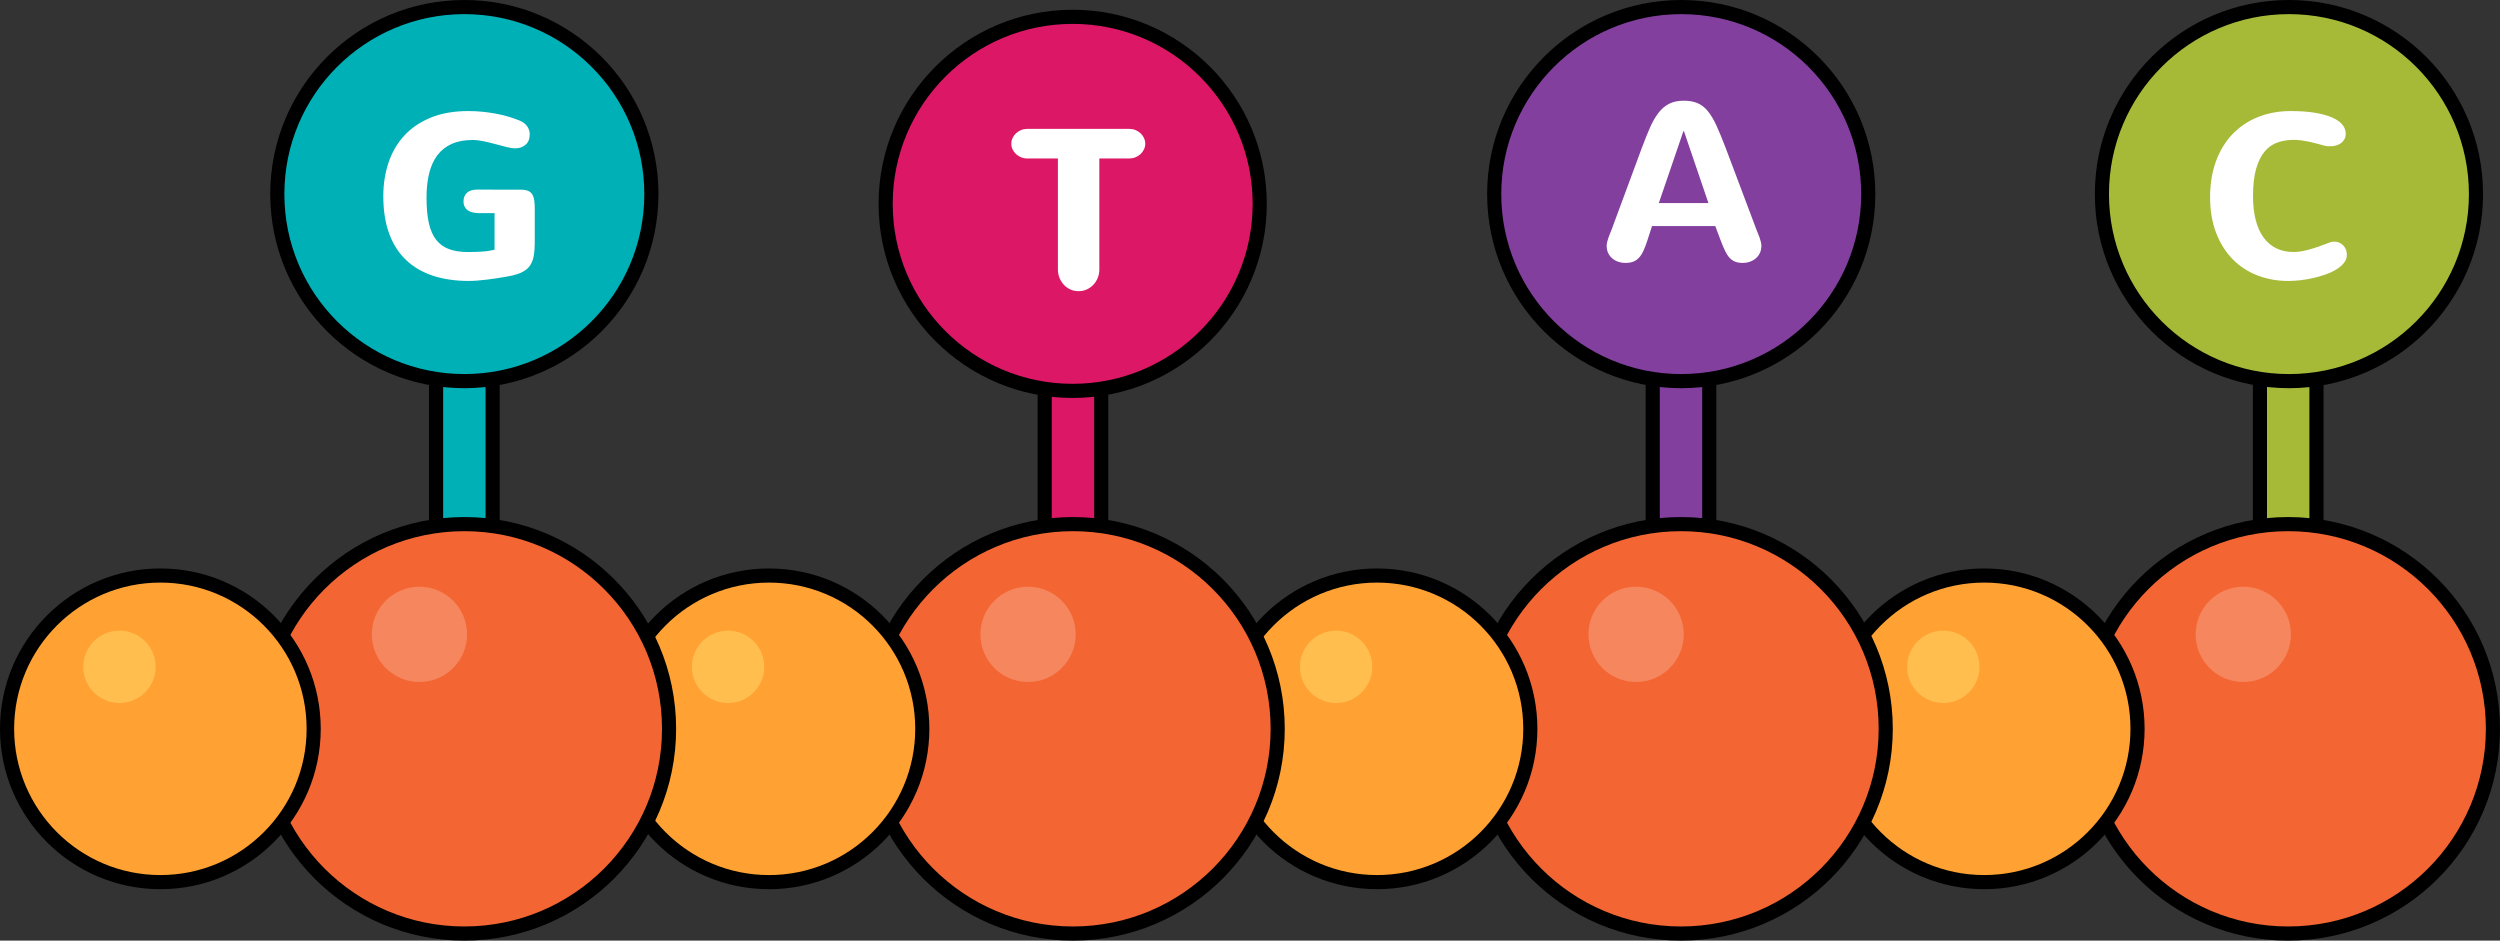 <?xml version="1.0" encoding="utf-8"?>
<!-- Generator: Adobe Illustrator 16.0.0, SVG Export Plug-In . SVG Version: 6.00 Build 0)  -->
<!DOCTYPE svg PUBLIC "-//W3C//DTD SVG 1.1//EN" "http://www.w3.org/Graphics/SVG/1.1/DTD/svg11.dtd">
<svg version="1.1" id="Layer_1" xmlns="http://www.w3.org/2000/svg" xmlns:xlink="http://www.w3.org/1999/xlink" x="0px" y="0px"
	 width="387.267px" height="145.707px" viewBox="0 0 387.267 145.707" enable-background="new 0 0 387.267 145.707"
	 xml:space="preserve">
<rect x="0" y="0" width="387.267" height="145.707" fill="#333333" stroke="none"/>
<g>
	<g>
		<g>
			
				<path fill="#A6BA38" stroke="#000000" stroke-width="2.189" stroke-linecap="round" stroke-linejoin="round" stroke-miterlimit="10" d="
				M354.456,85.566c-2.414,0-4.377-1.959-4.377-4.377V59.005c0-2.418,1.963-4.379,4.377-4.379c2.42,0,4.379,1.961,4.379,4.379
				v22.185C358.835,83.607,356.876,85.566,354.456,85.566z"/>
			<g>
				<g>
					
						<path fill="#F36633" stroke="#000000" stroke-width="2.189" stroke-linecap="round" stroke-linejoin="round" stroke-miterlimit="10" d="
						M386.171,112.9c0,17.513-14.197,31.712-31.715,31.712c-17.512,0-31.709-14.199-31.709-31.712s14.197-31.711,31.709-31.711
						C371.974,81.189,386.171,95.388,386.171,112.9z"/>
					<circle fill="#F6865E" cx="347.501" cy="98.266" r="7.379"/>
				</g>
				<g>
					
						<circle fill="#FFA233" stroke="#000000" stroke-width="2.189" stroke-linecap="round" stroke-linejoin="round" stroke-miterlimit="10" cx="307.37" cy="112.9" r="23.748"/>
					<circle fill="#FFBE4E" cx="301.031" cy="103.297" r="5.604"/>
				</g>
			</g>
		</g>
		<g>
			<g>
				
					<circle fill="#A6BA38" stroke="#000000" stroke-width="2.189" stroke-linecap="round" stroke-linejoin="round" stroke-miterlimit="10" cx="354.573" cy="30.067" r="28.973"/>
			</g>
			<g>
				<path fill="#FFFFFF" d="M342.36,30.562c0-2.101,0.311-3.977,0.93-5.634c0.615-1.654,1.479-3.055,2.586-4.196
					c1.107-1.141,2.424-2.016,3.955-2.621c1.525-0.606,3.203-0.908,5.027-0.908c1.441,0,2.695,0.09,3.762,0.268
					c1.066,0.18,1.955,0.425,2.656,0.735c0.705,0.312,1.23,0.682,1.576,1.107c0.344,0.427,0.518,0.89,0.518,1.385
					c0,0.335-0.066,0.626-0.207,0.875c-0.139,0.248-0.32,0.452-0.545,0.612c-0.227,0.163-0.475,0.281-0.752,0.355
					c-0.279,0.075-0.553,0.113-0.83,0.113c-0.162,0-0.324-0.004-0.488-0.009c-0.16-0.006-0.314-0.032-0.465-0.079
					c-0.439-0.114-0.854-0.227-1.254-0.338c-0.398-0.108-0.789-0.203-1.18-0.284c-0.385-0.08-0.771-0.146-1.158-0.198
					c-0.385-0.054-0.785-0.079-1.201-0.079c-0.865,0-1.682,0.131-2.449,0.39c-0.766,0.26-1.434,0.717-1.998,1.376
					c-0.564,0.658-1.012,1.547-1.342,2.675c-0.328,1.124-0.494,2.556-0.494,4.298c0,1.339,0.133,2.542,0.4,3.609
					c0.266,1.065,0.658,1.973,1.186,2.716c0.525,0.744,1.182,1.314,1.971,1.713c0.791,0.399,1.709,0.598,2.762,0.598
					c0.428,0,0.871-0.047,1.332-0.138c0.461-0.093,0.932-0.21,1.42-0.355c0.484-0.143,0.975-0.308,1.479-0.494
					c0.502-0.184,1.002-0.367,1.498-0.553c0.148-0.046,0.332-0.069,0.551-0.069c0.289,0,0.553,0.056,0.787,0.165
					c0.24,0.108,0.441,0.257,0.615,0.44c0.174,0.186,0.307,0.401,0.396,0.65c0.096,0.248,0.141,0.51,0.141,0.786
					c0,0.451-0.146,0.864-0.443,1.237c-0.291,0.375-0.682,0.712-1.166,1.011c-0.484,0.302-1.043,0.564-1.67,0.79
					c-0.629,0.225-1.275,0.413-1.947,0.562c-0.668,0.149-1.334,0.263-1.996,0.338c-0.666,0.075-1.279,0.111-1.846,0.111
					c-1.709,0-3.299-0.285-4.775-0.855c-1.477-0.573-2.758-1.409-3.842-2.509c-1.086-1.103-1.939-2.459-2.561-4.068
					C342.675,34.481,342.36,32.638,342.36,30.562z"/>
			</g>
		</g>
	</g>
	<g>
		<g>
			
				<path fill="#823F9E" stroke="#000000" stroke-width="2.189" stroke-linecap="round" stroke-linejoin="round" stroke-miterlimit="10" d="
				M260.397,85.566c-2.416,0-4.379-1.959-4.379-4.377V59.005c0-2.418,1.963-4.379,4.379-4.379c2.418,0,4.379,1.961,4.379,4.379
				v22.185C264.776,83.607,262.815,85.566,260.397,85.566z"/>
			<g>
				<g>
					
						<path fill="#F36633" stroke="#000000" stroke-width="2.189" stroke-linecap="round" stroke-linejoin="round" stroke-miterlimit="10" d="
						M292.112,112.9c0,17.513-14.199,31.712-31.715,31.712c-17.512,0-31.711-14.199-31.711-31.712s14.199-31.711,31.711-31.711
						C277.913,81.189,292.112,95.388,292.112,112.9z"/>
					<circle fill="#F6865E" cx="253.441" cy="98.266" r="7.38"/>
				</g>
				<g>
					
						<circle fill="#FFA233" stroke="#000000" stroke-width="2.189" stroke-linecap="round" stroke-linejoin="round" stroke-miterlimit="10" cx="213.311" cy="112.9" r="23.747"/>
					<circle fill="#FFBE4E" cx="206.973" cy="103.297" r="5.604"/>
				</g>
			</g>
		</g>
		<g>
			<g>
				
					<circle fill="#823F9E" stroke="#000000" stroke-width="2.189" stroke-linecap="round" stroke-linejoin="round" stroke-miterlimit="10" cx="260.434" cy="30.067" r="28.972"/>
			</g>
			<g>
				<path fill="#FFFFFF" d="M272.052,35.483c0.082,0.207,0.166,0.427,0.262,0.649c0.09,0.226,0.178,0.454,0.26,0.686
					c0.078,0.23,0.145,0.451,0.197,0.664c0.051,0.215,0.078,0.405,0.078,0.579c0,0.428-0.078,0.806-0.232,1.135
					c-0.158,0.327-0.369,0.605-0.633,0.83c-0.266,0.225-0.574,0.397-0.926,0.519c-0.354,0.122-0.725,0.183-1.115,0.183
					c-0.451,0-0.836-0.064-1.162-0.191c-0.32-0.126-0.611-0.329-0.863-0.604c-0.254-0.278-0.486-0.64-0.699-1.082
					c-0.215-0.445-0.441-0.989-0.686-1.636l-0.83-2.197h-9.793l-0.711,2.197c-0.211,0.657-0.418,1.21-0.633,1.661
					c-0.213,0.449-0.449,0.812-0.709,1.081c-0.258,0.272-0.557,0.467-0.891,0.588c-0.336,0.122-0.727,0.183-1.178,0.183
					c-0.391,0-0.762-0.061-1.115-0.183c-0.354-0.121-0.662-0.294-0.926-0.519c-0.266-0.225-0.475-0.503-0.633-0.83
					c-0.154-0.329-0.232-0.707-0.232-1.135c0-0.174,0.027-0.364,0.078-0.579c0.053-0.213,0.119-0.434,0.197-0.664
					c0.082-0.231,0.17-0.46,0.26-0.686c0.094-0.223,0.18-0.442,0.262-0.649l4.654-12.58c0.438-1.176,0.857-2.216,1.254-3.123
					c0.398-0.907,0.836-1.67,1.314-2.293c0.48-0.623,1.031-1.094,1.652-1.409c0.625-0.319,1.379-0.477,2.268-0.477
					c0.832,0,1.541,0.123,2.127,0.372c0.592,0.247,1.121,0.658,1.594,1.229s0.924,1.323,1.35,2.258
					c0.428,0.935,0.902,2.081,1.42,3.443L272.052,35.483z M260.769,20.325l-3.805,11.127h7.682l-3.789-11.127H260.769z"/>
			</g>
		</g>
	</g>
	<g>
		<g>
			
				<path fill="#DC1866" stroke="#000000" stroke-width="2.189" stroke-linecap="round" stroke-linejoin="round" stroke-miterlimit="10" d="
				M166.208,85.566c-2.418,0-4.377-1.959-4.377-4.377V59.005c0-2.418,1.959-4.379,4.377-4.379s4.379,1.961,4.379,4.379v22.185
				C170.587,83.607,168.626,85.566,166.208,85.566z"/>
			<g>
				<g>
					
						<path fill="#F36633" stroke="#000000" stroke-width="2.189" stroke-linecap="round" stroke-linejoin="round" stroke-miterlimit="10" d="
						M197.923,112.9c0,17.513-14.201,31.712-31.715,31.712c-17.51,0-31.709-14.199-31.709-31.712s14.199-31.711,31.709-31.711
						C183.722,81.189,197.923,95.388,197.923,112.9z"/>
					<circle fill="#F6865E" cx="159.252" cy="98.266" r="7.378"/>
				</g>
				<g>
					
						<path fill="#FFA233" stroke="#000000" stroke-width="2.189" stroke-linecap="round" stroke-linejoin="round" stroke-miterlimit="10" d="
						M142.87,112.9c0,13.116-10.637,23.749-23.748,23.749c-13.115,0-23.748-10.633-23.748-23.749
						c0-13.115,10.633-23.746,23.748-23.746C132.233,89.154,142.87,99.785,142.87,112.9z"/>
					<circle fill="#FFBE4E" cx="112.785" cy="103.297" r="5.604"/>
				</g>
			</g>
		</g>
		<g>
			<g>
				
					<path fill="#DC1866" stroke="#000000" stroke-width="2.189" stroke-linecap="round" stroke-linejoin="round" stroke-miterlimit="10" d="
					M195.138,31.577c0,16.001-12.971,28.975-28.973,28.975c-16,0-28.971-12.974-28.971-28.975c0-15.998,12.971-28.972,28.971-28.972
					C182.167,2.605,195.138,15.579,195.138,31.577z"/>
			</g>
			<g>
				<path fill="#FFFFFF" d="M159.136,24.547c-0.338,0-0.654-0.059-0.953-0.181c-0.301-0.122-0.563-0.287-0.787-0.494
					c-0.227-0.207-0.404-0.45-0.537-0.728c-0.135-0.274-0.197-0.57-0.197-0.882c0-0.311,0.063-0.607,0.197-0.89
					c0.133-0.285,0.311-0.528,0.537-0.736c0.225-0.208,0.486-0.371,0.787-0.493c0.299-0.122,0.615-0.181,0.953-0.181h15.797
					c0.334,0,0.652,0.059,0.955,0.181c0.297,0.122,0.559,0.285,0.785,0.493c0.225,0.208,0.402,0.451,0.533,0.736
					c0.133,0.282,0.203,0.579,0.203,0.89c0,0.312-0.07,0.607-0.203,0.882c-0.131,0.277-0.309,0.521-0.533,0.728
					c-0.227,0.207-0.488,0.372-0.785,0.494c-0.303,0.122-0.621,0.181-0.955,0.181h-4.639V41.73c0,0.475-0.08,0.914-0.248,1.325
					c-0.168,0.409-0.4,0.768-0.691,1.073c-0.297,0.306-0.639,0.545-1.021,0.717c-0.389,0.174-0.805,0.259-1.256,0.259
					s-0.869-0.085-1.256-0.259c-0.387-0.172-0.721-0.411-1.012-0.717c-0.287-0.306-0.516-0.664-0.686-1.073
					c-0.166-0.411-0.246-0.851-0.246-1.325V24.547H159.136z"/>
			</g>
		</g>
	</g>
	<g>
		<g>
			
				<path fill="#00B0B7" stroke="#000000" stroke-width="2.189" stroke-linecap="round" stroke-linejoin="round" stroke-miterlimit="10" d="
				M71.929,85.566c-2.418,0-4.377-1.959-4.377-4.377V59.005c0-2.418,1.959-4.379,4.377-4.379s4.379,1.961,4.379,4.379v22.185
				C76.308,83.607,74.347,85.566,71.929,85.566z"/>
			<g>
				<g>
					
						<circle fill="#F36633" stroke="#000000" stroke-width="2.189" stroke-linecap="round" stroke-linejoin="round" stroke-miterlimit="10" cx="71.931" cy="112.9" r="31.711"/>
					<circle fill="#F6865E" cx="64.973" cy="98.266" r="7.378"/>
				</g>
				<g>
					
						<circle fill="#FFA233" stroke="#000000" stroke-width="2.189" stroke-linecap="round" stroke-linejoin="round" stroke-miterlimit="10" cx="24.843" cy="112.9" r="23.748"/>
					<circle fill="#FFBE4E" cx="18.504" cy="103.297" r="5.604"/>
				</g>
			</g>
		</g>
		<g>
			<g>
				
					<path fill="#00B0B7" stroke="#000000" stroke-width="2.189" stroke-linecap="round" stroke-linejoin="round" stroke-miterlimit="10" d="
					M100.903,30.067c0,16-12.975,28.971-28.971,28.971c-16,0-28.975-12.971-28.975-28.971c0-15.999,12.975-28.973,28.975-28.973
					C87.929,1.095,100.903,14.068,100.903,30.067z"/>
			</g>
			<g>
				<path fill="#FFFFFF" d="M80.71,29.385c0.449,0,0.814,0.061,1.098,0.182c0.283,0.12,0.5,0.306,0.648,0.554
					c0.15,0.248,0.254,0.556,0.305,0.926c0.053,0.369,0.076,0.796,0.076,1.28v5.156c0,0.899-0.059,1.659-0.178,2.276
					c-0.125,0.616-0.352,1.134-0.684,1.548c-0.338,0.414-0.807,0.748-1.412,0.996c-0.607,0.247-1.395,0.447-2.361,0.598
					c-0.418,0.067-0.859,0.141-1.332,0.214c-0.475,0.075-0.957,0.142-1.445,0.2c-0.492,0.058-0.975,0.105-1.455,0.146
					c-0.477,0.042-0.926,0.061-1.342,0.061c-2.031,0-3.861-0.262-5.494-0.786c-1.633-0.526-3.025-1.329-4.178-2.406
					c-1.152-1.079-2.041-2.444-2.658-4.102c-0.615-1.654-0.922-3.608-0.922-5.857c0-1.811,0.26-3.515,0.785-5.113
					c0.527-1.597,1.326-2.993,2.404-4.188c1.08-1.195,2.447-2.138,4.111-2.829c1.66-0.691,3.629-1.038,5.9-1.038
					c0.738,0,1.471,0.037,2.197,0.111c0.729,0.075,1.428,0.177,2.104,0.304c0.676,0.126,1.32,0.281,1.938,0.469
					c0.617,0.184,1.186,0.383,1.705,0.604c0.518,0.219,0.904,0.516,1.158,0.893c0.254,0.373,0.381,0.78,0.381,1.218
					c0,0.716-0.219,1.259-0.658,1.628c-0.436,0.368-0.979,0.552-1.625,0.552c-0.324,0-0.752-0.065-1.281-0.198
					c-0.531-0.132-1.1-0.282-1.705-0.448c-0.605-0.167-1.223-0.317-1.852-0.451c-0.629-0.132-1.203-0.2-1.721-0.2
					c-1.27,0-2.357,0.206-3.262,0.616c-0.906,0.409-1.648,1.001-2.223,1.772c-0.576,0.774-1,1.716-1.266,2.822
					s-0.396,2.354-0.396,3.736c0,1.536,0.117,2.837,0.354,3.903c0.238,1.067,0.615,1.935,1.133,2.604
					c0.521,0.67,1.186,1.155,2,1.453c0.813,0.302,1.793,0.451,2.934,0.451c0.693,0,1.385-0.021,2.084-0.062
					c0.699-0.038,1.375-0.141,2.033-0.301v-5.659H74.29c-0.357,0-0.688-0.032-0.986-0.096c-0.299-0.064-0.563-0.167-0.787-0.313
					c-0.227-0.143-0.4-0.334-0.527-0.57c-0.127-0.235-0.189-0.528-0.189-0.875c0-0.529,0.174-0.961,0.525-1.298
					c0.352-0.333,0.893-0.5,1.621-0.5c1.141,0,2.266,0.002,3.373,0.01C78.425,29.381,79.558,29.385,80.71,29.385z"/>
			</g>
		</g>
	</g>
</g>
</svg>
